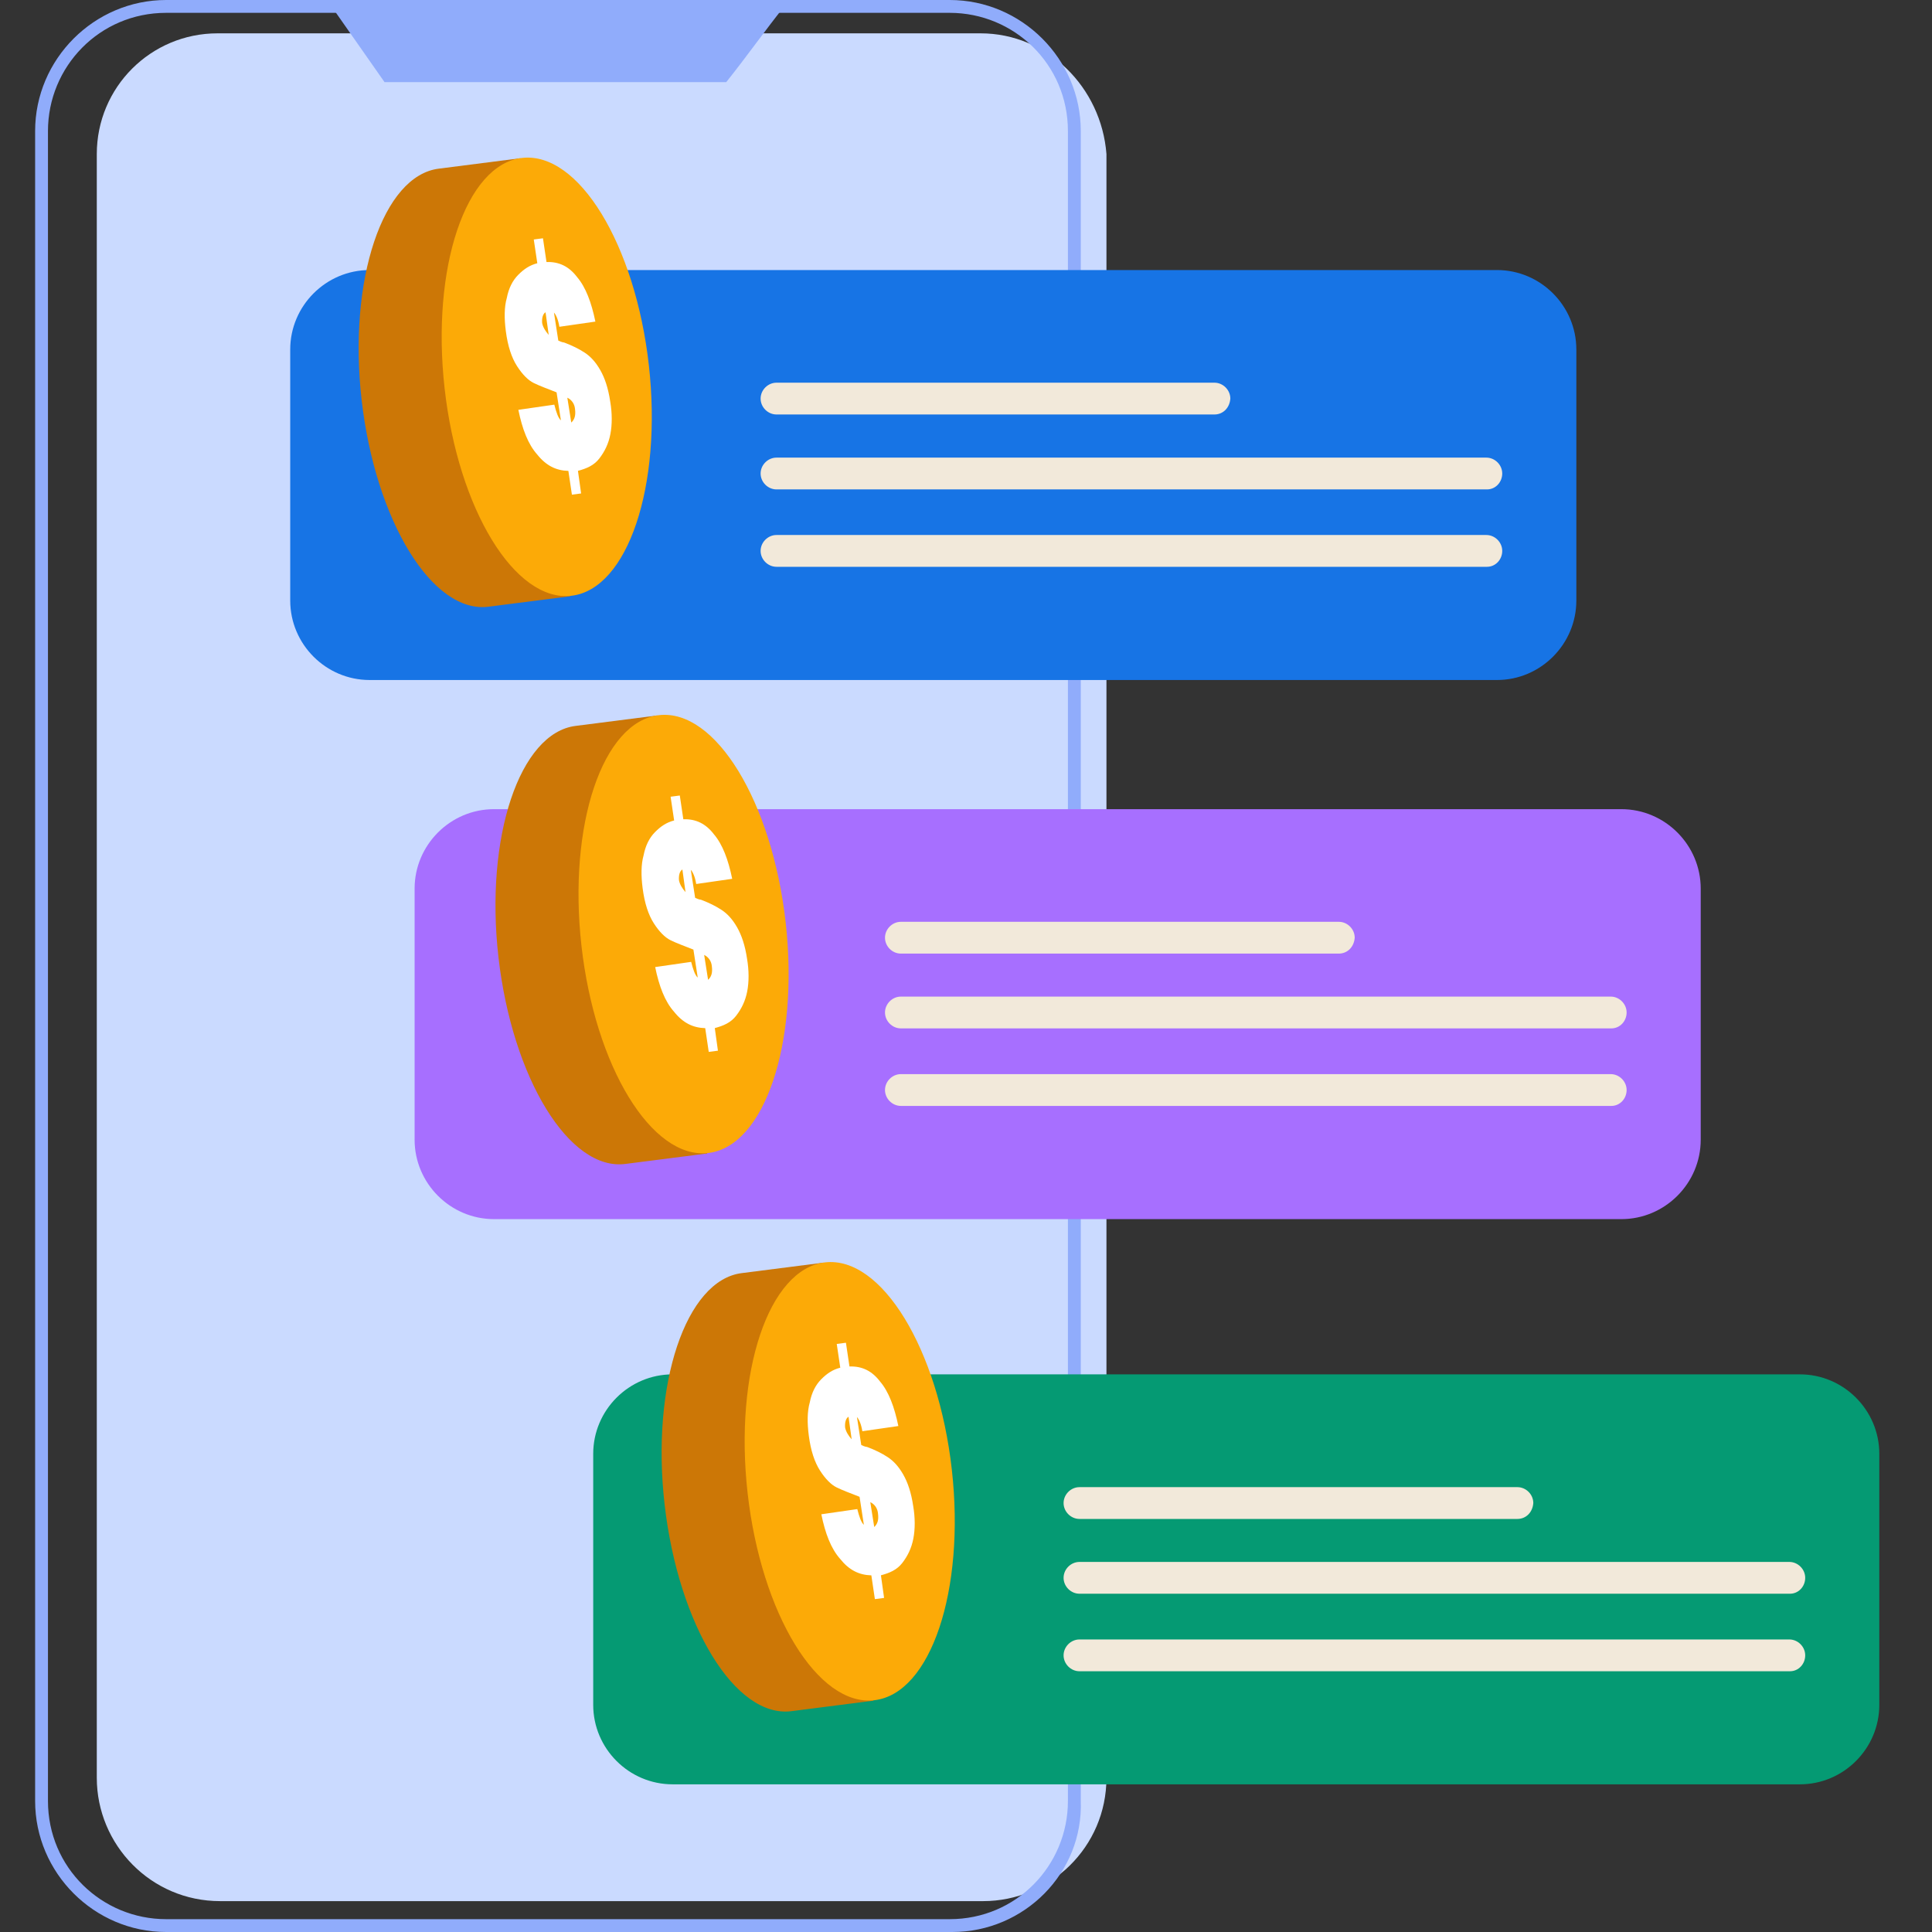 <svg width="110" height="110" viewBox="0 0 110 110" fill="none" xmlns="http://www.w3.org/2000/svg">
<rect x="0" y="0" width="110" height="110" fill="#333333" stroke="none"/>
<g id="Frame">
<g id="Group 7149">
<g id="Group">
<path id="Vector" d="M55.83 1.898H12.386C8.583 1.898 5.511 4.97 5.511 8.773V101.22C5.511 105.023 8.583 108.242 12.532 108.242H55.976C59.779 108.242 62.997 105.17 62.997 101.22V8.773C62.705 4.97 59.633 1.898 55.83 1.898Z" fill="#CADAFF"/>
<g id="Group_2">
<g id="Group_3">
<path id="Vector_2" d="M54.221 110H9.46C5.364 110 2 106.636 2 102.54V7.46C2 3.364 5.364 0 9.46 0H54.075C58.17 0 61.535 3.364 61.535 7.46V102.54C61.681 106.636 58.316 110 54.221 110ZM9.46 0.731C5.657 0.731 2.731 3.803 2.731 7.46V102.54C2.731 106.343 5.803 109.269 9.46 109.269H54.075C57.878 109.269 60.803 106.197 60.803 102.54V7.46C60.803 3.657 57.731 0.731 54.075 0.731H9.46Z" fill="#90ACFB"/>
</g>
<path id="Vector_3" d="M18.822 0.289C19.846 1.752 20.87 3.215 21.894 4.677C28.33 4.677 34.912 4.677 41.348 4.677C42.519 3.215 43.542 1.752 44.713 0.289C36.082 0.289 27.452 0.289 18.822 0.289Z" fill="#90ACFB"/>
</g>
</g>
<g id="Group 7147">
<path id="Vector_4" d="M85.23 38.717H21.044C18.558 38.717 16.524 36.681 16.524 34.192V19.9C16.524 17.411 18.558 15.375 21.044 15.375H85.23C87.716 15.375 89.75 17.411 89.75 19.9V34.192C89.75 36.681 87.716 38.717 85.23 38.717Z" fill="#1774E5"/>
<path id="Vector_5" d="M69.146 23.599H44.21C43.721 23.599 43.306 23.184 43.306 22.694C43.306 22.204 43.721 21.789 44.21 21.789H69.146C69.636 21.789 70.05 22.204 70.05 22.694C70.012 23.222 69.636 23.599 69.146 23.599Z" fill="#F2E9DA"/>
<path id="Vector_6" d="M84.665 27.865H44.21C43.721 27.865 43.306 27.45 43.306 26.96C43.306 26.47 43.721 26.055 44.21 26.055H84.627C85.117 26.055 85.531 26.47 85.531 26.96C85.531 27.45 85.154 27.865 84.665 27.865Z" fill="#F2E9DA"/>
<path id="Vector_7" d="M84.665 32.271H44.21C43.721 32.271 43.306 31.856 43.306 31.366C43.306 30.876 43.721 30.461 44.21 30.461H84.627C85.117 30.461 85.531 30.876 85.531 31.366C85.531 31.856 85.154 32.271 84.665 32.271Z" fill="#F2E9DA"/>
<g id="Group_4">
<g id="Group_5">
<path id="Vector_8" d="M31.932 28.994C32.404 26.83 32.568 24.187 32.23 21.351C31.935 18.536 31.184 15.986 30.217 13.983L29.63 9.008L24.988 9.602C21.807 9.991 19.802 15.919 20.592 22.792C21.382 29.665 24.63 34.974 27.833 34.541L32.475 33.947L31.932 28.994Z" fill="#CC7706"/>
</g>
<g id="Group_6">
<path id="Vector_9" d="M32.53 33.921C35.74 33.554 37.716 27.675 36.943 20.791C36.169 13.907 32.939 8.624 29.728 8.991C26.517 9.358 24.542 15.237 25.315 22.121C26.089 29.005 29.319 34.288 32.53 33.921Z" fill="#FCAA07"/>
</g>
<g id="Group_7">
<path id="Vector_10" d="M34.751 24.724C34.645 25.27 34.428 25.708 34.124 26.103C33.821 26.497 33.407 26.674 32.906 26.808L33.086 28.095L32.562 28.164L32.361 26.811C31.663 26.793 31.095 26.513 30.591 25.883C30.066 25.296 29.735 24.424 29.513 23.334L31.561 23.039C31.672 23.475 31.782 23.802 31.936 23.932L31.689 22.339C31.143 22.124 30.729 21.974 30.379 21.801C30.073 21.65 29.745 21.324 29.438 20.846C29.131 20.367 28.91 19.713 28.798 18.841C28.708 18.142 28.705 17.487 28.856 16.963C28.963 16.416 29.179 15.978 29.505 15.649C29.831 15.32 30.157 15.099 30.592 14.988L30.391 13.635L30.914 13.567L31.115 14.919C31.835 14.893 32.403 15.174 32.863 15.783C33.345 16.348 33.675 17.219 33.898 18.31L31.849 18.605C31.782 18.191 31.65 17.907 31.541 17.799L31.787 19.391C32.005 19.499 32.114 19.499 32.114 19.499C32.573 19.671 32.966 19.865 33.294 20.081C33.622 20.298 33.907 20.602 34.17 21.059C34.434 21.516 34.632 22.104 34.744 22.868C34.856 23.522 34.858 24.177 34.751 24.724ZM31.241 19.067L31.061 17.78C30.909 17.868 30.844 18.108 30.867 18.392C30.912 18.632 31.065 18.871 31.241 19.067ZM32.74 23.294C32.717 23.01 32.563 22.771 32.301 22.642L32.525 24.059C32.72 23.884 32.785 23.643 32.74 23.294Z" fill="white"/>
</g>
</g>
</g>
<g id="Group 7148">
<path id="Vector_11" d="M102.48 101.592H38.295C35.809 101.592 33.775 99.556 33.775 97.067V82.775C33.775 80.286 35.809 78.25 38.295 78.25H102.48C104.966 78.25 107 80.286 107 82.775V97.067C107 99.556 104.966 101.592 102.48 101.592Z" fill="#059A73"/>
<path id="Vector_12" d="M86.396 86.482H61.46C60.971 86.482 60.556 86.067 60.556 85.577C60.556 85.087 60.971 84.672 61.46 84.672H86.396C86.886 84.672 87.3 85.087 87.3 85.577C87.262 86.105 86.886 86.482 86.396 86.482Z" fill="#F2E9DA"/>
<path id="Vector_13" d="M101.915 90.74H61.46C60.971 90.74 60.556 90.325 60.556 89.835C60.556 89.344 60.971 88.93 61.46 88.93H101.877C102.367 88.93 102.781 89.344 102.781 89.835C102.781 90.325 102.405 90.74 101.915 90.74Z" fill="#F2E9DA"/>
<path id="Vector_14" d="M101.915 95.154H61.46C60.971 95.154 60.556 94.739 60.556 94.249C60.556 93.758 60.971 93.344 61.46 93.344H101.877C102.367 93.344 102.781 93.758 102.781 94.249C102.781 94.739 102.405 95.154 101.915 95.154Z" fill="#F2E9DA"/>
<g id="Group_8">
<g id="Group_9">
<path id="Vector_15" d="M49.182 91.877C49.654 89.713 49.818 87.07 49.48 84.234C49.185 81.419 48.434 78.869 47.467 76.866L46.88 71.891L42.238 72.485C39.057 72.874 37.052 78.802 37.842 85.675C38.632 92.548 41.88 97.857 45.083 97.424L49.725 96.83L49.182 91.877Z" fill="#CC7706"/>
</g>
<g id="Group_10">
<path id="Vector_16" d="M49.78 96.804C52.99 96.437 54.966 90.558 54.193 83.674C53.419 76.79 50.189 71.507 46.978 71.874C43.767 72.241 41.792 78.12 42.565 85.004C43.339 91.888 46.569 97.171 49.78 96.804Z" fill="#FCAA07"/>
</g>
<g id="Group_11">
<path id="Vector_17" d="M52.001 87.606C51.895 88.153 51.678 88.591 51.374 88.986C51.071 89.38 50.657 89.557 50.156 89.691L50.336 90.978L49.812 91.047L49.611 89.694C48.913 89.676 48.345 89.396 47.841 88.765C47.316 88.179 46.985 87.307 46.763 86.217L48.811 85.921C48.922 86.358 49.032 86.684 49.185 86.815L48.94 85.222C48.394 85.007 47.979 84.856 47.629 84.684C47.323 84.533 46.995 84.207 46.688 83.728C46.381 83.25 46.16 82.596 46.048 81.723C45.958 81.025 45.955 80.37 46.106 79.845C46.213 79.299 46.429 78.861 46.755 78.532C47.081 78.202 47.407 77.982 47.842 77.871L47.641 76.518L48.164 76.45L48.365 77.802C49.085 77.776 49.653 78.057 50.113 78.666C50.595 79.231 50.925 80.102 51.148 81.192L49.099 81.488C49.032 81.073 48.9 80.79 48.791 80.682L49.037 82.274C49.255 82.382 49.364 82.382 49.364 82.382C49.823 82.553 50.216 82.748 50.544 82.964C50.872 83.181 51.157 83.485 51.42 83.942C51.684 84.399 51.882 84.987 51.994 85.751C52.106 86.405 52.108 87.06 52.001 87.606ZM48.491 81.95L48.311 80.663C48.159 80.751 48.094 80.991 48.117 81.275C48.162 81.515 48.315 81.754 48.491 81.95ZM49.99 86.177C49.967 85.893 49.813 85.654 49.551 85.524L49.775 86.942C49.97 86.766 50.035 86.526 49.99 86.177Z" fill="white"/>
</g>
</g>
</g>
<g id="Group 7146">
<path id="Vector_18" d="M92.312 69.412H28.127C25.64 69.412 23.606 67.376 23.606 64.887V50.595C23.606 48.107 25.64 46.07 28.127 46.07H92.312C94.798 46.07 96.832 48.107 96.832 50.595V64.887C96.832 67.376 94.798 69.412 92.312 69.412Z" fill="#A76FFF"/>
<g id="Group_12">
<g id="Group_13">
<path id="Vector_19" d="M39.723 60.721C40.194 58.557 40.358 55.914 40.02 53.078C39.726 50.263 38.974 47.712 38.007 45.709L37.421 40.735L32.779 41.329C29.597 41.718 27.592 47.646 28.382 54.519C29.172 61.392 32.42 66.701 35.623 66.268L40.266 65.674L39.723 60.721Z" fill="#CC7706"/>
</g>
<g id="Group_14">
<path id="Vector_20" d="M40.32 65.648C43.531 65.28 45.507 59.402 44.733 52.518C43.959 45.633 40.73 40.35 37.519 40.718C34.308 41.085 32.332 46.964 33.106 53.848C33.88 60.732 37.109 66.015 40.32 65.648Z" fill="#FCAA07"/>
</g>
<g id="Group_15">
<path id="Vector_21" d="M42.542 56.45C42.435 56.997 42.219 57.434 41.915 57.829C41.611 58.224 41.198 58.401 40.697 58.535L40.876 59.822L40.353 59.89L40.152 58.538C39.454 58.52 38.886 58.239 38.382 57.609C37.856 57.023 37.526 56.151 37.303 55.061L39.352 54.765C39.463 55.201 39.573 55.528 39.726 55.658L39.48 54.066C38.934 53.851 38.519 53.7 38.17 53.528C37.864 53.376 37.535 53.051 37.228 52.572C36.921 52.093 36.701 51.44 36.588 50.567C36.498 49.869 36.496 49.214 36.646 48.689C36.753 48.143 36.969 47.705 37.295 47.376C37.621 47.046 37.947 46.826 38.383 46.714L38.181 45.362L38.705 45.293L38.906 46.646C39.625 46.62 40.193 46.901 40.654 47.509C41.136 48.074 41.466 48.946 41.688 50.036L39.64 50.331C39.573 49.917 39.441 49.634 39.331 49.526L39.578 51.118C39.796 51.226 39.905 51.225 39.905 51.225C40.364 51.397 40.757 51.592 41.085 51.808C41.413 52.025 41.697 52.329 41.961 52.786C42.224 53.243 42.423 53.831 42.535 54.594C42.646 55.249 42.649 55.904 42.542 56.45ZM39.031 50.794L38.852 49.506C38.699 49.594 38.635 49.835 38.658 50.119C38.702 50.359 38.856 50.598 39.031 50.794ZM40.53 55.021C40.507 54.737 40.354 54.498 40.092 54.368L40.315 55.786C40.511 55.61 40.575 55.37 40.53 55.021Z" fill="white"/>
</g>
</g>
<path id="Vector_22" d="M76.228 54.294H51.292C50.802 54.294 50.388 53.88 50.388 53.389C50.388 52.899 50.802 52.484 51.292 52.484H76.228C76.717 52.484 77.132 52.899 77.132 53.389C77.094 53.917 76.717 54.294 76.228 54.294Z" fill="#F2E9DA"/>
<path id="Vector_23" d="M91.746 58.552H51.292C50.802 58.552 50.388 58.137 50.388 57.647C50.388 57.157 50.802 56.742 51.292 56.742H91.709C92.198 56.742 92.613 57.157 92.613 57.647C92.613 58.137 92.236 58.552 91.746 58.552Z" fill="#F2E9DA"/>
<path id="Vector_24" d="M91.746 62.966H51.292C50.802 62.966 50.388 62.551 50.388 62.061C50.388 61.571 50.802 61.156 51.292 61.156H91.709C92.198 61.156 92.613 61.571 92.613 62.061C92.613 62.551 92.236 62.966 91.746 62.966Z" fill="#F2E9DA"/>
</g>
</g>
</g>
</svg>
